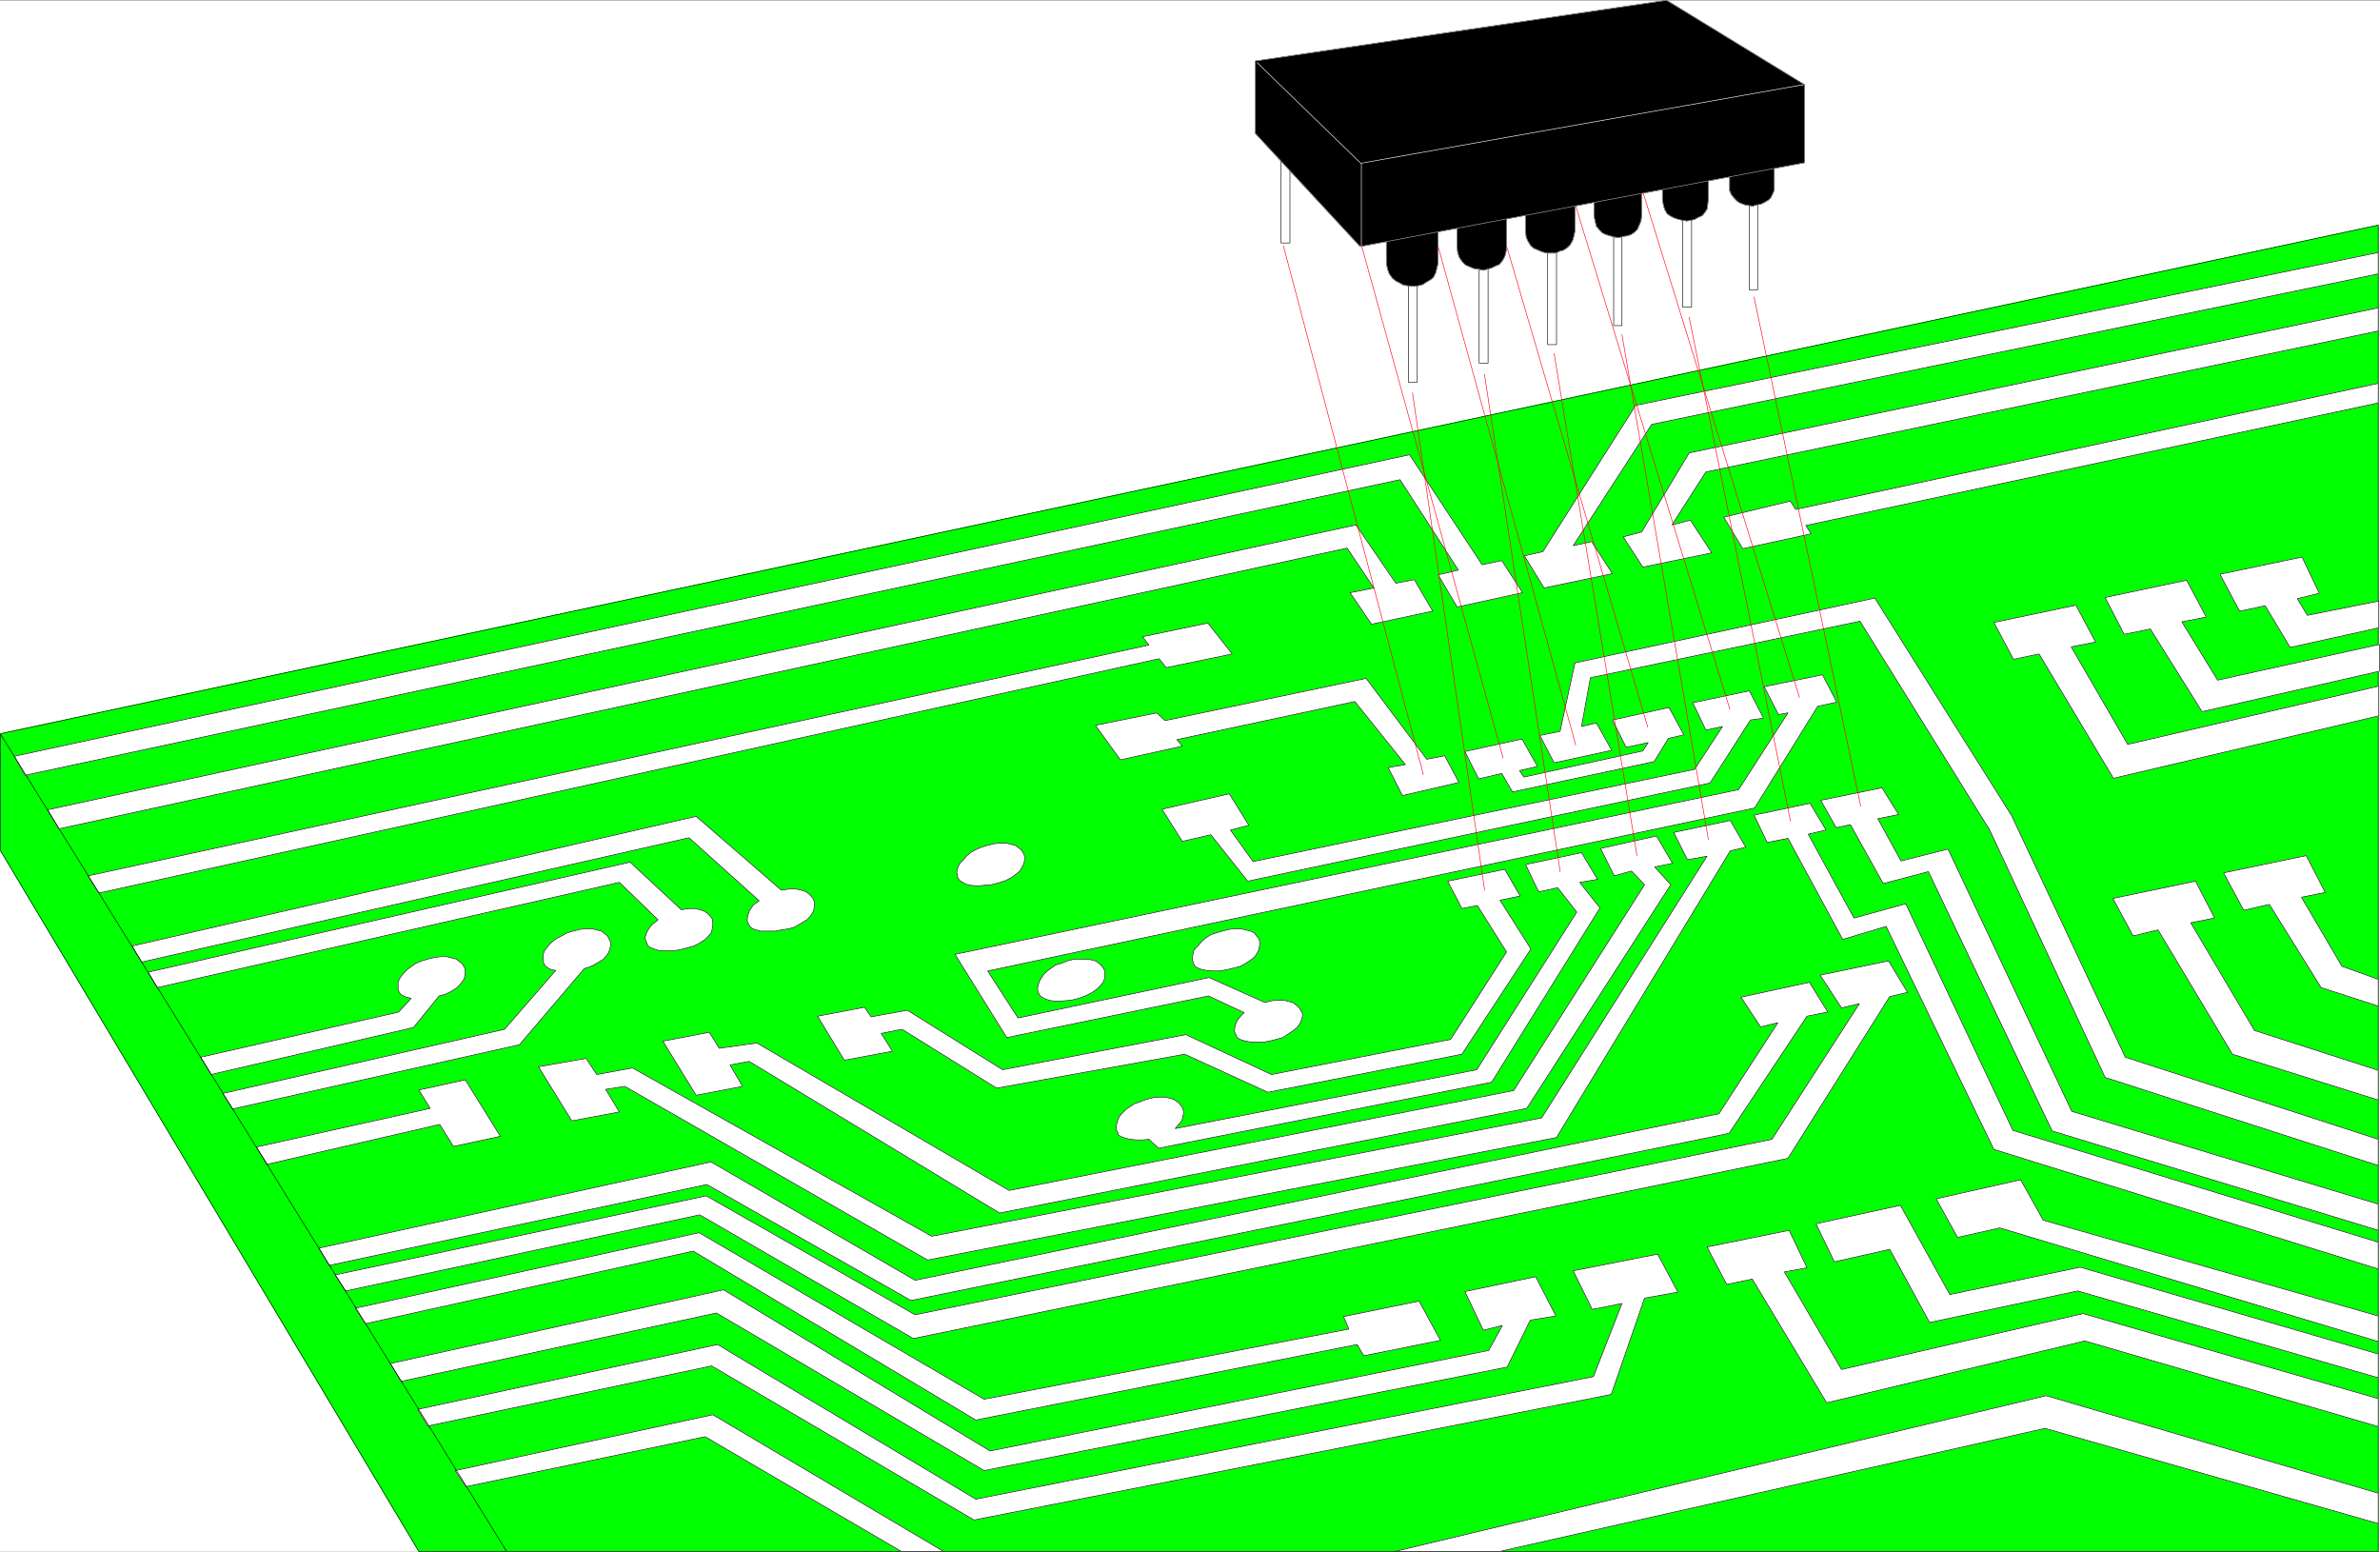 <svg width="3996.021" height="2605.048" viewBox="0 0 2997.016 1953.786" xmlns="http://www.w3.org/2000/svg"><rect x="0" y="0" width="2997.016" height="1953.786" fill="#333333" stroke="none"/><defs><clipPath id="a"><path d="M0 0h2997v1951.176H0Zm0 0"/></clipPath><clipPath id="b"><path d="M0 281h2995v1670.176H0Zm0 0"/></clipPath><clipPath id="c"><path d="M0 280h2996v1671.176H0Zm0 0"/></clipPath></defs><path style="fill:#fff;fill-opacity:1;fill-rule:nonzero;stroke:none" d="M0 1951.176h2997.016V-1.871H0Zm0 0" transform="translate(0 2.239)"/><g clip-path="url(#a)" transform="translate(0 2.239)"><path style="fill:#fff;fill-opacity:1;fill-rule:evenodd;stroke:#fff;stroke-width:.19;stroke-linecap:square;stroke-linejoin:bevel;stroke-miterlimit:10;stroke-opacity:1" d="M.19.5h766.12V500H.19Zm0 0" transform="matrix(3.91 0 0 -3.91 0 1953.13)"/></g><g clip-path="url(#b)" transform="translate(0 2.239)"><path style="fill:#0f0;fill-opacity:1;fill-rule:evenodd;stroke:none" d="M.742 921.477V1069l526.719 882.176h2467.324V281.215Zm0 0"/></g><g clip-path="url(#c)" transform="translate(0 2.239)"><path style="fill:none;stroke:#0f0;stroke-width:.19;stroke-linecap:square;stroke-linejoin:bevel;stroke-miterlimit:10;stroke-opacity:1" d="M.19 263.85v-37.73L134.9.5h631.03v427.1zm0 0" transform="matrix(3.91 0 0 -3.91 0 1953.13)"/></g><path style="fill:none;stroke:#000;stroke-width:.19;stroke-linecap:square;stroke-linejoin:bevel;stroke-miterlimit:10;stroke-opacity:1" d="M.19 263.85v-37.73L134.9.5h631.03v427.1zm0 0" transform="matrix(3.91 0 0 -3.91 0 1955.369)"/><path style="fill:#fff;fill-opacity:1;fill-rule:evenodd;stroke:#fff;stroke-width:.19;stroke-linecap:square;stroke-linejoin:bevel;stroke-miterlimit:10;stroke-opacity:1" d="m8.05 250.44 442.84 95.19 18.78-29.11-6.51-1.53 6.13-10.35 21.08 4.6-6.71 10.34-6.32-1.34-23.38 35.43L4.6 256.57Zm0 0" transform="matrix(3.91 0 0 -3.91 0 1955.369)"/><path style="fill:none;stroke:#000;stroke-width:.19;stroke-linecap:square;stroke-linejoin:bevel;stroke-miterlimit:10;stroke-opacity:1" d="m8.05 250.44 442.84 95.19 18.78-29.11-6.51-1.53 6.13-10.35 21.08 4.6-6.71 10.34-6.32-1.34-23.38 35.43L4.6 256.57Zm0 0" transform="matrix(3.91 0 0 -3.91 0 1955.369)"/><path style="fill:#fff;fill-opacity:1;fill-rule:evenodd;stroke:#fff;stroke-width:.19;stroke-linecap:square;stroke-linejoin:bevel;stroke-miterlimit:10;stroke-opacity:1" d="m18.97 233.2 414.87 90.4 8.62-12.83-7.66-1.53 6.9-10.15 19.73 4.21-5.94 10.15-5.94-1.15-12.84 18.77-421.38-91.74zm0 0" transform="matrix(3.91 0 0 -3.91 0 1955.369)"/><path style="fill:none;stroke:#000;stroke-width:.19;stroke-linecap:square;stroke-linejoin:bevel;stroke-miterlimit:10;stroke-opacity:1" d="m18.97 233.2 414.87 90.4 8.62-12.83-7.66-1.53 6.9-10.15 19.73 4.21-5.94 10.15-5.94-1.15-12.84 18.77-421.38-91.74zm0 0" transform="matrix(3.91 0 0 -3.91 0 1955.369)"/><path style="fill:#fff;fill-opacity:1;fill-rule:evenodd;stroke:#fff;stroke-width:.19;stroke-linecap:square;stroke-linejoin:bevel;stroke-miterlimit:10;stroke-opacity:1" d="m367.92 295.07 2.11-2.68-341.67-74.32 3.45-5.55 341.48 75.46 2.29-2.87 21.28 4.4-7.86 9.96zm0 0" transform="matrix(3.91 0 0 -3.91 0 1955.369)"/><path style="fill:none;stroke:#000;stroke-width:.19;stroke-linecap:square;stroke-linejoin:bevel;stroke-miterlimit:10;stroke-opacity:1" d="m367.92 295.07 2.11-2.68-341.67-74.32 3.45-5.55 341.48 75.46 2.29-2.87 21.28 4.4-7.86 9.96zm0 0" transform="matrix(3.91 0 0 -3.91 0 1955.369)"/><path style="fill:#fff;fill-opacity:1;fill-rule:evenodd;stroke:#fff;stroke-width:.19;stroke-linecap:square;stroke-linejoin:bevel;stroke-miterlimit:10;stroke-opacity:1" d="m765.93 418.79-239.15-49.22-29.9-47.11-5.94-1.35 6.33-10.34 22.03 4.6-6.7 10.34-5.94-1.34 25.29 39.07 233.98 48.46zm0 0" transform="matrix(3.91 0 0 -3.91 0 1955.369)"/><path style="fill:none;stroke:#000;stroke-width:.19;stroke-linecap:square;stroke-linejoin:bevel;stroke-miterlimit:10;stroke-opacity:1" d="m765.93 418.79-239.15-49.22-29.9-47.11-5.94-1.35 6.33-10.34 22.03 4.6-6.7 10.34-5.94-1.34 25.29 39.07 233.98 48.46zm0 0" transform="matrix(3.91 0 0 -3.91 0 1955.369)"/><path style="fill:#fff;fill-opacity:1;fill-rule:evenodd;stroke:#fff;stroke-width:.19;stroke-linecap:square;stroke-linejoin:bevel;stroke-miterlimit:10;stroke-opacity:1" d="m765.93 400.98-221.91-46.73-15.33-25.47-5.94-1.54 6.33-9.76 22.23 4.59-6.9 10.54-5.94-1.54 10.92 17.05 216.54 45.39zm0 0" transform="matrix(3.91 0 0 -3.91 0 1955.369)"/><path style="fill:none;stroke:#000;stroke-width:.19;stroke-linecap:square;stroke-linejoin:bevel;stroke-miterlimit:10;stroke-opacity:1" d="m765.93 400.98-221.91-46.73-15.33-25.47-5.94-1.54 6.33-9.76 22.23 4.59-6.9 10.54-5.94-1.54 10.92 17.05 216.54 45.39zm0 0" transform="matrix(3.91 0 0 -3.91 0 1955.369)"/><path style="fill:#fff;fill-opacity:1;fill-rule:evenodd;stroke:#fff;stroke-width:.19;stroke-linecap:square;stroke-linejoin:bevel;stroke-miterlimit:10;stroke-opacity:1" d="m555.14 333.56 6.13-10.15 22.04 4.79-1.73 2.68 184.35 39.46v6.32l-187.61-40.61-1.72 2.69zm0 0" transform="matrix(3.91 0 0 -3.91 0 1955.369)"/><path style="fill:none;stroke:#000;stroke-width:.19;stroke-linecap:square;stroke-linejoin:bevel;stroke-miterlimit:10;stroke-opacity:1" d="m555.14 333.56 6.13-10.15 22.04 4.79-1.73 2.68 184.35 39.46v6.32l-187.61-40.61-1.72 2.69zm0 0" transform="matrix(3.91 0 0 -3.91 0 1955.369)"/><path style="fill:#fff;fill-opacity:1;fill-rule:evenodd;stroke:#fff;stroke-width:.19;stroke-linecap:square;stroke-linejoin:bevel;stroke-miterlimit:10;stroke-opacity:1" d="m648.46 287.79 8.24 1.72 23.95-40.03 85.47 20.11v9.58l-80.87-18.77-18.2 31.41 7.85 1.53-6.32 11.88-26.44-5.56zm0 0" transform="matrix(3.91 0 0 -3.91 0 1955.369)"/><path style="fill:none;stroke:#000;stroke-width:.19;stroke-linecap:square;stroke-linejoin:bevel;stroke-miterlimit:10;stroke-opacity:1" d="m648.46 287.79 8.24 1.72 23.95-40.03 85.47 20.11v9.58l-80.87-18.77-18.2 31.41 7.85 1.53-6.32 11.88-26.44-5.56zm0 0" transform="matrix(3.91 0 0 -3.91 0 1955.369)"/><path style="fill:#fff;fill-opacity:1;fill-rule:evenodd;stroke:#fff;stroke-width:.19;stroke-linecap:square;stroke-linejoin:bevel;stroke-miterlimit:10;stroke-opacity:1" d="m684.1 295.83 8.43 1.73 16.67-26.63 57.11 13.03v8.62l-52.12-11.49-11.5 18.77 7.86 1.53-6.33 11.87-26.25-5.55zm0 0" transform="matrix(3.91 0 0 -3.91 0 1955.369)"/><path style="fill:none;stroke:#000;stroke-width:.19;stroke-linecap:square;stroke-linejoin:bevel;stroke-miterlimit:10;stroke-opacity:1" d="m684.1 295.83 8.43 1.73 16.67-26.63 57.11 13.03v8.62l-52.12-11.49-11.5 18.77 7.86 1.53-6.33 11.87-26.25-5.55zm0 0" transform="matrix(3.91 0 0 -3.91 0 1955.369)"/><path style="fill:#fff;fill-opacity:1;fill-rule:evenodd;stroke:#fff;stroke-width:.19;stroke-linecap:square;stroke-linejoin:bevel;stroke-miterlimit:10;stroke-opacity:1" d="m721.28 303.3 8.24 1.73 8.04-13.41 28.56 6.32v8.62l-23-4.6-3.26 5.36 7.09 1.73-5.55 11.68-26.45-5.55zm0 0" transform="matrix(3.91 0 0 -3.91 0 1955.369)"/><path style="fill:none;stroke:#000;stroke-width:.19;stroke-linecap:square;stroke-linejoin:bevel;stroke-miterlimit:10;stroke-opacity:1" d="m721.28 303.3 8.24 1.73 8.04-13.41 28.56 6.32v8.62l-23-4.6-3.26 5.36 7.09 1.73-5.55 11.68-26.45-5.55zm0 0" transform="matrix(3.91 0 0 -3.91 0 1955.369)"/><path style="fill:#fff;fill-opacity:1;fill-rule:evenodd;stroke:#fff;stroke-width:.19;stroke-linecap:square;stroke-linejoin:bevel;stroke-miterlimit:10;stroke-opacity:1" d="m360.83 255.42 19.93 4.41-1.73 2.1 57.3 12.26 16.29-20.3-5.56-.96 4.6-9 18.2 4.21-4.59 8.62-5.75-1.15-19.55 26.05-64.77-13.6-2.68 2.49-19.74-4.02zm0 0" transform="matrix(3.91 0 0 -3.91 0 1955.369)"/><path style="fill:none;stroke:#000;stroke-width:.19;stroke-linecap:square;stroke-linejoin:bevel;stroke-miterlimit:10;stroke-opacity:1" d="m360.83 255.42 19.93 4.41-1.73 2.1 57.3 12.26 16.29-20.3-5.56-.96 4.6-9 18.2 4.21-4.59 8.62-5.75-1.15-19.55 26.05-64.77-13.6-2.68 2.49-19.74-4.02zm0 0" transform="matrix(3.91 0 0 -3.91 0 1955.369)"/><path style="fill:#fff;fill-opacity:1;fill-rule:evenodd;stroke:#fff;stroke-width:.19;stroke-linecap:square;stroke-linejoin:bevel;stroke-miterlimit:10;stroke-opacity:1" d="m483.66 251.02 3.45-5.94 45.61 9.77 4.6 7.47 4.98 1.15-4.79 8.81-18.21-4.03 4.41-8.81 7.09 1.54-1.72-2.69-38.33-8.42-1.34 2.1 5.75 1.34-4.98 8.81-18.4-4.02 4.41-8.81zm0 0" transform="matrix(3.91 0 0 -3.91 0 1955.369)"/><path style="fill:none;stroke:#000;stroke-width:.19;stroke-linecap:square;stroke-linejoin:bevel;stroke-miterlimit:10;stroke-opacity:1" d="m483.66 251.02 3.45-5.94 45.61 9.77 4.6 7.47 4.98 1.15-4.79 8.81-18.21-4.03 4.41-8.81 7.09 1.54-1.72-2.69-38.33-8.42-1.34 2.1 5.75 1.34-4.98 8.81-18.4-4.02 4.41-8.81zm0 0" transform="matrix(3.91 0 0 -3.91 0 1955.369)"/><path style="fill:#fff;fill-opacity:1;fill-rule:evenodd;stroke:#fff;stroke-width:.19;stroke-linecap:square;stroke-linejoin:bevel;stroke-miterlimit:10;stroke-opacity:1" d="m519.11 258.49-4.98 8.81-4.79-1.15 2.87 15.7 86.81 18.2 41.77-67.23 37.18-79.67 87.96-28.35v8.43l-81.45 26.43-36.6 77.76-44.07 70.1-96.58-20.88-4.79-22.03-6.51-1.34 4.59-8.81zm0 0" transform="matrix(3.91 0 0 -3.91 0 1955.369)"/><path style="fill:none;stroke:#000;stroke-width:.19;stroke-linecap:square;stroke-linejoin:bevel;stroke-miterlimit:10;stroke-opacity:1" d="m519.11 258.49-4.98 8.81-4.79-1.15 2.87 15.7 86.81 18.2 41.77-67.23 37.18-79.67 87.96-28.35v8.43l-81.45 26.43-36.6 77.76-44.07 70.1-96.58-20.88-4.79-22.03-6.51-1.34 4.59-8.81zm0 0" transform="matrix(3.91 0 0 -3.91 0 1955.369)"/><path style="fill:#fff;fill-opacity:1;fill-rule:evenodd;stroke:#fff;stroke-width:.19;stroke-linecap:square;stroke-linejoin:bevel;stroke-miterlimit:10;stroke-opacity:1" d="m389.96 231.29-9.2-2.11-6.52 10.34 21.66 4.98 6.32-10.15-5.94-1.53 7.28-10.15 142.19 29.69 9 13.79-5.36-1.15-4.22 8.81 18.21 3.83 4.6-8.81-4.22-.58-13.03-20.3-148.89-31.6zm0 0" transform="matrix(3.91 0 0 -3.91 0 1955.369)"/><path style="fill:none;stroke:#000;stroke-width:.19;stroke-linecap:square;stroke-linejoin:bevel;stroke-miterlimit:10;stroke-opacity:1" d="m389.96 231.29-9.2-2.11-6.52 10.34 21.66 4.98 6.32-10.15-5.94-1.53 7.28-10.15 142.19 29.69 9 13.79-5.36-1.15-4.22 8.81 18.21 3.83 4.6-8.81-4.22-.58-13.03-20.3-148.89-31.6zm0 0" transform="matrix(3.91 0 0 -3.91 0 1955.369)"/><path style="fill:#fff;fill-opacity:1;fill-rule:evenodd;stroke:#fff;stroke-width:.19;stroke-linecap:square;stroke-linejoin:bevel;stroke-miterlimit:10;stroke-opacity:1" d="m321.55 215.78 2.3.76 1.91.96 1.54 1.15 1.15.96.76 1.34.58 1.15.19 1.14v1.15l-.39.96-.57.96-.96.77-.96.76-1.53.38-1.53.39h-1.73l-2.1-.19-2.3-.58-1.92-.57-1.73-.77-1.72-.96-1.34-1.15-.96-1.15-.96-.95-.57-.96-.39-1.15-.19-.96.19-.95.2-.96.57-.77.96-.57.96-.58 1.53-.38 2.3-.19 2.11.19 2.3.19zm0 0" transform="matrix(3.91 0 0 -3.91 0 1955.369)"/><path style="fill:none;stroke:#000;stroke-width:.19;stroke-linecap:square;stroke-linejoin:bevel;stroke-miterlimit:10;stroke-opacity:1" d="m321.55 215.78 2.3.76 1.91.96 1.54 1.15 1.15.96.76 1.34.58 1.15.19 1.14v1.15l-.39.96-.57.96-.96.77-.96.76-1.53.38-1.53.39h-1.73l-2.1-.19-2.3-.58-1.92-.57-1.73-.77-1.72-.96-1.34-1.15-.96-1.15-.96-.95-.57-.96-.39-1.15-.19-.96.19-.95.2-.96.57-.77.96-.57.96-.58 1.53-.38 2.3-.19 2.11.19 2.3.19zm0 0" transform="matrix(3.91 0 0 -3.91 0 1955.369)"/><path style="fill:#fff;fill-opacity:1;fill-rule:evenodd;stroke:#fff;stroke-width:.19;stroke-linecap:square;stroke-linejoin:bevel;stroke-miterlimit:10;stroke-opacity:1" d="m251.6 213.48-27.4 23.75-181.66-41.76 3.07-5.17 176.29 40.03 22.61-20.3-1.91-1.34-.77-1.15-.57-.96-.39-1.15-.19-.95v-1.15l.38-.77.58-.96.77-.57 1.15-.39 1.53-.38h4.41l2.1.38 2.49.39 1.92.57 1.92 1.15 1.91 1.15.96.96.96 1.34.38 1.15.19.96v1.34l-.38.95-.57.77-.96.96-1.15.76-1.34.39-1.73.38h-1.72zm0 0" transform="matrix(3.91 0 0 -3.91 0 1955.369)"/><path style="fill:none;stroke:#000;stroke-width:.19;stroke-linecap:square;stroke-linejoin:bevel;stroke-miterlimit:10;stroke-opacity:1" d="m251.6 213.48-27.4 23.75-181.66-41.76 3.07-5.17 176.29 40.03 22.61-20.3-1.91-1.34-.77-1.15-.57-.96-.39-1.15-.19-.95v-1.15l.38-.77.58-.96.77-.57 1.15-.39 1.53-.38h4.41l2.1.38 2.49.39 1.92.57 1.92 1.15 1.91 1.15.96.96.96 1.34.38 1.15.19.96v1.34l-.38.95-.57.77-.96.96-1.15.76-1.34.39-1.73.38h-1.72zm0 0" transform="matrix(3.91 0 0 -3.91 0 1955.369)"/><path style="fill:#fff;fill-opacity:1;fill-rule:evenodd;stroke:#fff;stroke-width:.19;stroke-linecap:square;stroke-linejoin:bevel;stroke-miterlimit:10;stroke-opacity:1" d="m211.94 203.9-1.92-1.53-.96-1.15-.57-.96-.39-.96-.38-1.15.19-.76.39-.96.38-.96.96-.57.96-.38 1.91-.58h4.41l2.3.38 2.11.58 2.1.57 1.92.96 1.73 1.15 1.15 1.15.95 1.15.2 1.15.19 1.15v1.15l-.19.95-.77.96-.77.77-1.15.76-1.34.39-1.53.38h-1.92l-2.49-.38-16.48 15.32-155.22-35.43 2.88-4.98 148.89 33.9zm0 0" transform="matrix(3.91 0 0 -3.91 0 1955.369)"/><path style="fill:none;stroke:#000;stroke-width:.19;stroke-linecap:square;stroke-linejoin:bevel;stroke-miterlimit:10;stroke-opacity:1" d="m211.94 203.9-1.92-1.53-.96-1.15-.57-.96-.39-.96-.38-1.15.19-.76.39-.96.38-.96.96-.57.96-.38 1.91-.58h4.41l2.3.38 2.11.58 2.1.57 1.92.96 1.73 1.15 1.15 1.15.95 1.15.2 1.15.19 1.15v1.15l-.19.95-.77.96-.77.77-1.15.76-1.34.39-1.53.38h-1.92l-2.49-.38-16.48 15.32-155.22-35.43 2.88-4.98 148.89 33.9zm0 0" transform="matrix(3.91 0 0 -3.91 0 1955.369)"/><path style="fill:#fff;fill-opacity:1;fill-rule:evenodd;stroke:#fff;stroke-width:.19;stroke-linecap:square;stroke-linejoin:bevel;stroke-miterlimit:10;stroke-opacity:1" d="m347.42 178.62 2.1.77 1.92.95 1.72 1.15 1.15 1.15.96 1.15.39.96.19 1.34v1.15l-.39.96-.76.95-.77.77-1.15.77-1.53.38-1.34.19h-3.84l-2.29-.57-1.92-.77-1.92-.58-1.34-.95-1.34-.96-1.15-1.15-.77-1.15-.57-.96-.38-1.15-.2-.95v-.96l.39-.96.38-.76.96-.58 1.15-.57 1.53-.39 2.11-.19 2.3.19 2.11.19zm0 0" transform="matrix(3.91 0 0 -3.91 0 1955.369)"/><path style="fill:none;stroke:#000;stroke-width:.19;stroke-linecap:square;stroke-linejoin:bevel;stroke-miterlimit:10;stroke-opacity:1" d="m347.42 178.62 2.1.77 1.92.95 1.72 1.15 1.15 1.15.96 1.15.39.96.19 1.34v1.15l-.39.96-.76.95-.77.77-1.15.77-1.53.38-1.34.19h-3.84l-2.29-.57-1.92-.77-1.92-.58-1.34-.95-1.34-.96-1.15-1.15-.77-1.15-.57-.96-.38-1.15-.2-.95v-.96l.39-.96.38-.76.96-.58 1.15-.57 1.53-.39 2.11-.19 2.3.19 2.11.19zm0 0" transform="matrix(3.91 0 0 -3.91 0 1955.369)"/><path style="fill:#fff;fill-opacity:1;fill-rule:evenodd;stroke:#fff;stroke-width:.19;stroke-linecap:square;stroke-linejoin:bevel;stroke-miterlimit:10;stroke-opacity:1" d="m68.03 154.1 65.15 15.13 8.24 10.16 2.11.57 1.91.96 1.73 1.15 1.15 1.15.96 1.34.38.95.19 1.15V188l-.38.77-.58.96-.96.76-.95.77-1.54.38-1.53.39h-1.92l-1.91-.2-2.3-.57-1.92-.57-1.91-.77-1.35-.96-1.34-.96-1.15-1.15-.95-1.14-.58-.96-.38-.96v-2.11l.19-.76.57-.96.96-.57.96-.39 1.53-.38-4.02-4.41-63.81-14.55zm0 0" transform="matrix(3.91 0 0 -3.91 0 1955.369)"/><path style="fill:none;stroke:#000;stroke-width:.19;stroke-linecap:square;stroke-linejoin:bevel;stroke-miterlimit:10;stroke-opacity:1" d="m68.03 154.1 65.15 15.13 8.24 10.16 2.11.57 1.91.96 1.73 1.15 1.15 1.15.96 1.34.38.95.19 1.15V188l-.38.77-.58.96-.96.76-.95.77-1.54.38-1.53.39h-1.92l-1.91-.2-2.3-.57-1.92-.57-1.91-.77-1.35-.96-1.34-.96-1.15-1.15-.95-1.14-.58-.96-.38-.96v-2.11l.19-.76.57-.96.96-.57.96-.39 1.53-.38-4.02-4.41-63.81-14.55zm0 0" transform="matrix(3.91 0 0 -3.91 0 1955.369)"/><path style="fill:#fff;fill-opacity:1;fill-rule:evenodd;stroke:#fff;stroke-width:.19;stroke-linecap:square;stroke-linejoin:bevel;stroke-miterlimit:10;stroke-opacity:1" d="m74.93 143 92.36 20.68 20.89 24.52 2.3.76 1.72.96 1.92 1.15.95.96.96 1.34.39 1.15.19.95v1.34l-.39.77-.57 1.15-.96.77-.96.76-1.53.38-1.53.39h-1.92l-1.92-.19-2.3-.58-1.91-.57-1.73-.96-1.53-.77-1.34-.95-1.15-1.15-.96-1.15-.57-.77-.39-1.15v-2.1l.2-.96.57-.77.77-.57 1.15-.58 1.34-.19-16.48-18.96-90.83-20.68Zm0 0" transform="matrix(3.91 0 0 -3.91 0 1955.369)"/><path style="fill:none;stroke:#000;stroke-width:.19;stroke-linecap:square;stroke-linejoin:bevel;stroke-miterlimit:10;stroke-opacity:1" d="m74.93 143 92.36 20.68 20.89 24.52 2.3.76 1.72.96 1.92 1.15.95.96.96 1.34.39 1.15.19.95v1.34l-.39.77-.57 1.15-.96.77-.96.76-1.53.38-1.53.39h-1.92l-1.92-.19-2.3-.58-1.91-.57-1.73-.96-1.53-.77-1.34-.95-1.15-1.15-.96-1.15-.57-.77-.39-1.15v-2.1l.2-.96.57-.77.77-.57 1.15-.58 1.34-.19-16.48-18.96-90.83-20.68Zm0 0" transform="matrix(3.91 0 0 -3.91 0 1955.369)"/><path style="fill:#fff;fill-opacity:1;fill-rule:evenodd;stroke:#fff;stroke-width:.19;stroke-linecap:square;stroke-linejoin:bevel;stroke-miterlimit:10;stroke-opacity:1" d="m86.04 125.18 55.57 12.84 4.41-7.09 15.14 3.26-11.31 18.19-14.95-3.26 3.64-5.93-55.95-12.45zm0 0" transform="matrix(3.91 0 0 -3.91 0 1955.369)"/><path style="fill:none;stroke:#000;stroke-width:.19;stroke-linecap:square;stroke-linejoin:bevel;stroke-miterlimit:10;stroke-opacity:1" d="m86.04 125.18 55.57 12.84 4.41-7.09 15.14 3.26-11.31 18.19-14.95-3.26 3.64-5.93-55.95-12.45zm0 0" transform="matrix(3.91 0 0 -3.91 0 1955.369)"/><path style="fill:#fff;fill-opacity:1;fill-rule:evenodd;stroke:#fff;stroke-width:.19;stroke-linecap:square;stroke-linejoin:bevel;stroke-miterlimit:10;stroke-opacity:1" d="m407.39 177.28 2.11.57 2.11.19h1.73l1.53-.38 1.53-.38.96-.77.96-.76.57-.96.58-.96v-.96l-.39-1.34-.38-.95-.96-1.35-1.15-.95-1.72-1.15-1.73-1.15-2.1-.58-2.3-.57-2.3-.38h-2.11l-2.11.19-1.72.38-1.15.38-.96.58-.38.96-.39.76v1.15l.19.96.39 1.15.57.96.96 1.15.96.95-11.5 5.37-64.96-13.41-16.67 26.81 252.37 53.05 15.9 24.71-3.06-.57-4.6 9 18.78 3.83 4.6-8.81-6.14-1.34-20.31-32.75-247-52.48 9.77-15.13 61.51 13.02zm0 0" transform="matrix(3.91 0 0 -3.91 0 1955.369)"/><path style="fill:none;stroke:#000;stroke-width:.19;stroke-linecap:square;stroke-linejoin:bevel;stroke-miterlimit:10;stroke-opacity:1" d="m407.39 177.28 2.11.57 2.11.19h1.73l1.53-.38 1.53-.38.96-.77.96-.76.57-.96.58-.96v-.96l-.39-1.34-.38-.95-.96-1.35-1.15-.95-1.72-1.15-1.73-1.15-2.1-.58-2.3-.57-2.3-.38h-2.11l-2.11.19-1.72.38-1.15.38-.96.58-.38.96-.39.76v1.15l.19.96.39 1.15.57.96.96 1.15.96.95-11.5 5.37-64.96-13.41-16.67 26.81 252.37 53.05 15.9 24.71-3.06-.57-4.6 9 18.78 3.83 4.6-8.81-6.14-1.34-20.31-32.75-247-52.48 9.77-15.13 61.51 13.02zm0 0" transform="matrix(3.91 0 0 -3.91 0 1955.369)"/><path style="fill:#fff;fill-opacity:1;fill-rule:evenodd;stroke:#fff;stroke-width:.19;stroke-linecap:square;stroke-linejoin:bevel;stroke-miterlimit:10;stroke-opacity:1" d="m397.43 188.39 2.11.57 1.72.96 1.73 1.15 1.15.96.96 1.53.38.96.19 1.15v1.34l-.19.76-.77.96-.76.96-1.15.57-1.54.38-1.53.39h-1.92l-1.91-.19-2.3-.58-1.92-.57-1.72-.58-1.54-.96-1.34-1.14-.96-1.15-.95-.96-.77-.96-.38-2.3v-.76l.76-1.92.96-.57.96-.39 1.72-.38 2.11-.19h2.11l2.3.38zm0 0" transform="matrix(3.91 0 0 -3.91 0 1955.369)"/><path style="fill:none;stroke:#000;stroke-width:.19;stroke-linecap:square;stroke-linejoin:bevel;stroke-miterlimit:10;stroke-opacity:1" d="m397.43 188.39 2.11.57 1.72.96 1.73 1.15 1.15.96.96 1.53.38.96.19 1.15v1.34l-.19.76-.77.96-.76.96-1.15.57-1.54.38-1.53.39h-1.92l-1.91-.19-2.3-.58-1.92-.57-1.72-.58-1.54-.96-1.34-1.14-.96-1.15-.95-.96-.77-.96-.38-2.3v-.76l.76-1.92.96-.57.96-.39 1.72-.38 2.11-.19h2.11l2.3.38zm0 0" transform="matrix(3.91 0 0 -3.91 0 1955.369)"/><path style="fill:#fff;fill-opacity:1;fill-rule:evenodd;stroke:#fff;stroke-width:.19;stroke-linecap:square;stroke-linejoin:bevel;stroke-miterlimit:10;stroke-opacity:1" d="m290.5 168.66 30.47-18.96 60.56 10.92 26.82-12.26 62.47 12.26 22.23 33.9-9.96 15.7 6.51 1.34-4.98 8.62-18.4-3.83 4.6-8.81 4.98.96 9.39-14.94-18.01-28.16-57.68-11.3-27.59 12.84-59.02-11.3-30.66 19.15-11.69-2.11-2.11 3.07-15.14-2.88 8.63-14.17 15.52 2.87-3.64 5.75zm0 0" transform="matrix(3.91 0 0 -3.91 0 1955.369)"/><path style="fill:none;stroke:#000;stroke-width:.19;stroke-linecap:square;stroke-linejoin:bevel;stroke-miterlimit:10;stroke-opacity:1" d="m290.5 168.66 30.47-18.96 60.56 10.92 26.82-12.26 62.47 12.26 22.23 33.9-9.96 15.7 6.51 1.34-4.98 8.62-18.4-3.83 4.6-8.81 4.98.96 9.39-14.94-18.01-28.16-57.68-11.3-27.59 12.84-59.02-11.3-30.66 19.15-11.69-2.11-2.11 3.07-15.14-2.88 8.63-14.17 15.52 2.87-3.64 5.75zm0 0" transform="matrix(3.91 0 0 -3.91 0 1955.369)"/><path style="fill:#fff;fill-opacity:1;fill-rule:evenodd;stroke:#fff;stroke-width:.19;stroke-linecap:square;stroke-linejoin:bevel;stroke-miterlimit:10;stroke-opacity:1" d="m378.46 136.68 1.15 1.34.96 1.14.38 1.15.19 1.15v.96l-.38 1.15-.77.96-.57.57-1.34.96-1.35.38-1.53.39h-1.91l-1.92-.2-2.3-.57-1.92-.77-1.72-.57-1.53-.96-1.35-.96-1.15-1.15-.95-1.14-.39-.96-.38-1.15-.19-1.15v-.96l.38-.57.38-1.15.96-.58 1.15-.38 1.54-.38 2.1-.19h2.3l1.73.19 3.06-2.88 107.31 21.26 34.88 56.12-6.52 8.24 5.75.95-5.17 8.62-18.01-3.83 4.21-8.81 6.13 1.34 6.14-7.85-32.2-50.75zm0 0" transform="matrix(3.91 0 0 -3.91 0 1955.369)"/><path style="fill:none;stroke:#000;stroke-width:.19;stroke-linecap:square;stroke-linejoin:bevel;stroke-miterlimit:10;stroke-opacity:1" d="m378.46 136.68 1.15 1.34.96 1.14.38 1.15.19 1.15v.96l-.38 1.15-.77.96-.57.57-1.34.96-1.35.38-1.53.39h-1.91l-1.92-.2-2.3-.57-1.92-.77-1.72-.57-1.53-.96-1.35-.96-1.15-1.15-.95-1.14-.39-.96-.38-1.15-.19-1.15v-.96l.38-.57.38-1.15.96-.58 1.15-.38 1.54-.38 2.1-.19h2.3l1.73.19 3.06-2.88 107.31 21.26 34.88 56.12-6.52 8.24 5.75.95-5.17 8.62-18.01-3.83 4.21-8.81 6.13 1.34 6.14-7.85-32.2-50.75zm0 0" transform="matrix(3.91 0 0 -3.91 0 1955.369)"/><path style="fill:#fff;fill-opacity:1;fill-rule:evenodd;stroke:#fff;stroke-width:.19;stroke-linecap:square;stroke-linejoin:bevel;stroke-miterlimit:10;stroke-opacity:1" d="m241.26 158.32 80.67-48.84 169.78 33.71 46.37 72.01-5.17 5.75 5.75 1.15-5.18 8.81-18.01-4.03 4.41-8.81 5.56 1.54 4.21-4.41-42.16-66.27L325 116.76l-81.25 47.49-12.08-1.72-3.25 5.17-14.95-2.87 10.73-17.43 14.95 2.87-4.03 6.9zm0 0" transform="matrix(3.91 0 0 -3.91 0 1955.369)"/><path style="fill:none;stroke:#000;stroke-width:.19;stroke-linecap:square;stroke-linejoin:bevel;stroke-miterlimit:10;stroke-opacity:1" d="m241.26 158.32 80.67-48.84 169.78 33.71 46.37 72.01-5.17 5.75 5.75 1.15-5.18 8.81-18.01-4.03 4.41-8.81 5.56 1.54 4.21-4.41-42.16-66.27L325 116.76l-81.25 47.49-12.08-1.72-3.25 5.17-14.95-2.87 10.73-17.43 14.95 2.87-4.03 6.9zm0 0" transform="matrix(3.91 0 0 -3.91 0 1955.369)"/><path style="fill:#fff;fill-opacity:1;fill-rule:evenodd;stroke:#fff;stroke-width:.19;stroke-linecap:square;stroke-linejoin:bevel;stroke-miterlimit:10;stroke-opacity:1" d="m201.21 150.27 97.53-55.92 202.55 39.45 55.96 92.32 4.98 1.15-4.98 8.62-18.21-3.83 4.41-8.82 6.32 1.15-53.27-84.27-196.42-38.11-96.38 54.2-11.5-2.11-3.45 5.18-15.33-2.69 10.73-17.43 15.33 2.88-4.41 7.28zm0 0" transform="matrix(3.91 0 0 -3.91 0 1955.369)"/><path style="fill:none;stroke:#000;stroke-width:.19;stroke-linecap:square;stroke-linejoin:bevel;stroke-miterlimit:10;stroke-opacity:1" d="m201.21 150.27 97.53-55.92 202.55 39.45 55.96 92.32 4.98 1.15-4.98 8.62-18.21-3.83 4.41-8.82 6.32 1.15-53.27-84.27-196.42-38.11-96.38 54.2-11.5-2.11-3.45 5.18-15.33-2.69 10.73-17.43 15.33 2.88-4.41 7.28zm0 0" transform="matrix(3.91 0 0 -3.91 0 1955.369)"/><path style="fill:#fff;fill-opacity:1;fill-rule:evenodd;stroke:#fff;stroke-width:.19;stroke-linecap:square;stroke-linejoin:bevel;stroke-miterlimit:10;stroke-opacity:1" d="m569.13 228.8 6.7 1.34 17.63-32.56 13.99 4.21 34.69-71.82 123.79-38.5v8.62L648.27 136.1l-34.5 72.97-16.67-4.59-14.75 27 5.75 1.34-5.18 8.62-18.01-3.83zm0 0" transform="matrix(3.91 0 0 -3.91 0 1955.369)"/><path style="fill:none;stroke:#000;stroke-width:.19;stroke-linecap:square;stroke-linejoin:bevel;stroke-miterlimit:10;stroke-opacity:1" d="m569.13 228.8 6.7 1.34 17.63-32.56 13.99 4.21 34.69-71.82 123.79-38.5v8.62L648.27 136.1l-34.5 72.97-16.67-4.59-14.75 27 5.75 1.34-5.18 8.62-18.01-3.83zm0 0" transform="matrix(3.91 0 0 -3.91 0 1955.369)"/><path style="fill:#fff;fill-opacity:1;fill-rule:evenodd;stroke:#fff;stroke-width:.19;stroke-linecap:square;stroke-linejoin:bevel;stroke-miterlimit:10;stroke-opacity:1" d="m591.35 233.59 4.6.95 10.54-18.96 14.57 3.83 39.85-83.5 105.02-31.99v8.43l-98.69 29.88-39.86 84.46-15.14-3.83-7.47 13.6 6.71 1.34-5.37 8.62-19.74-4.02zm0 0" transform="matrix(3.91 0 0 -3.91 0 1955.369)"/><path style="fill:none;stroke:#000;stroke-width:.19;stroke-linecap:square;stroke-linejoin:bevel;stroke-miterlimit:10;stroke-opacity:1" d="m591.35 233.59 4.6.95 10.54-18.96 14.57 3.83 39.85-83.5 105.02-31.99v8.43l-98.69 29.88-39.86 84.46-15.14-3.83-7.47 13.6 6.71 1.34-5.37 8.62-19.74-4.02zm0 0" transform="matrix(3.91 0 0 -3.91 0 1955.369)"/><path style="fill:#fff;fill-opacity:1;fill-rule:evenodd;stroke:#fff;stroke-width:.19;stroke-linecap:square;stroke-linejoin:bevel;stroke-miterlimit:10;stroke-opacity:1" d="m686.98 198.73 8.04 1.91 23.96-40.02 46.95-14.75v9.57l-39.86 12.84-20.51 34.66 7.67 1.54-6.13 11.87-26.64-5.55zm0 0" transform="matrix(3.91 0 0 -3.91 0 1955.369)"/><path style="fill:none;stroke:#000;stroke-width:.19;stroke-linecap:square;stroke-linejoin:bevel;stroke-miterlimit:10;stroke-opacity:1" d="m686.98 198.73 8.04 1.91 23.96-40.02 46.95-14.75v9.57l-39.86 12.84-20.51 34.66 7.67 1.54-6.13 11.87-26.64-5.55zm0 0" transform="matrix(3.91 0 0 -3.91 0 1955.369)"/><path style="fill:#fff;fill-opacity:1;fill-rule:evenodd;stroke:#fff;stroke-width:.19;stroke-linecap:square;stroke-linejoin:bevel;stroke-miterlimit:10;stroke-opacity:1" d="m722.62 206.97 8.24 1.91 16.67-26.81 18.4-5.94v8.62l-11.69 4.21-13.03 22.22 7.66 1.53-6.13 11.88-26.64-5.56zm0 0" transform="matrix(3.91 0 0 -3.91 0 1955.369)"/><path style="fill:none;stroke:#000;stroke-width:.19;stroke-linecap:square;stroke-linejoin:bevel;stroke-miterlimit:10;stroke-opacity:1" d="m722.62 206.97 8.24 1.91 16.67-26.81 18.4-5.94v8.62l-11.69 4.21-13.03 22.22 7.66 1.53-6.13 11.88-26.64-5.56zm0 0" transform="matrix(3.91 0 0 -3.91 0 1955.369)"/><path style="fill:#fff;fill-opacity:1;fill-rule:evenodd;stroke:#fff;stroke-width:.19;stroke-linecap:square;stroke-linejoin:bevel;stroke-miterlimit:10;stroke-opacity:1" d="m105.97 92.62 121.68 26.05 65.73-37.35 263.48 53.82 25.11 37.73 6.7 1.34-5.94 9.58-22.04-4.79 6.33-9.57 5.56 1.34-18.98-29.31-258.88-53.62-65.73 38.11-126.28-27.77Zm0 0" transform="matrix(3.91 0 0 -3.91 0 1955.369)"/><path style="fill:none;stroke:#000;stroke-width:.19;stroke-linecap:square;stroke-linejoin:bevel;stroke-miterlimit:10;stroke-opacity:1" d="m105.97 92.62 121.68 26.05 65.73-37.35 263.48 53.82 25.11 37.73 6.7 1.34-5.94 9.58-22.04-4.79 6.33-9.57 5.56 1.34-18.98-29.31-258.88-53.62-65.73 38.11-126.28-27.77Zm0 0" transform="matrix(3.91 0 0 -3.91 0 1955.369)"/><path style="fill:#fff;fill-opacity:1;fill-rule:evenodd;stroke:#fff;stroke-width:.19;stroke-linecap:square;stroke-linejoin:bevel;stroke-miterlimit:10;stroke-opacity:1" d="m111.33 84.39 114.02 24.51 68.79-39.83 281.69 58.03 32.77 52.09 5.75 1.34-6.13 10.16-22.04-4.6 6.9-10.54 5.75 1.35-28.17-43.67-275.94-56.5-67.26 38.3-119.58-25.47zm0 0" transform="matrix(3.91 0 0 -3.91 0 1955.369)"/><path style="fill:none;stroke:#000;stroke-width:.19;stroke-linecap:square;stroke-linejoin:bevel;stroke-miterlimit:10;stroke-opacity:1" d="m111.33 84.39 114.02 24.51 68.79-39.83 281.69 58.03 32.77 52.09 5.75 1.34-6.13 10.16-22.04-4.6 6.9-10.54 5.75 1.35-28.17-43.67-275.94-56.5-67.26 38.3-119.58-25.47zm0 0" transform="matrix(3.91 0 0 -3.91 0 1955.369)"/><path style="fill:#fff;fill-opacity:1;fill-rule:evenodd;stroke:#fff;stroke-width:.19;stroke-linecap:square;stroke-linejoin:bevel;stroke-miterlimit:10;stroke-opacity:1" d="m117.66 73.85 105.58 23.37 91.02-54.39L437.1 67.15l2.1-3.64 24.72 4.98-6.89 12.64-24.34-4.98 1.72-4.02-117.46-22.6-91.79 53.63L114.4 78.83Zm0 0" transform="matrix(3.91 0 0 -3.91 0 1955.369)"/><path style="fill:none;stroke:#000;stroke-width:.19;stroke-linecap:square;stroke-linejoin:bevel;stroke-miterlimit:10;stroke-opacity:1" d="m117.66 73.85 105.58 23.37 91.02-54.39L437.1 67.15l2.1-3.64 24.72 4.98-6.89 12.64-24.34-4.98 1.72-4.02-117.46-22.6-91.79 53.63L114.4 78.83Zm0 0" transform="matrix(3.91 0 0 -3.91 0 1955.369)"/><path style="fill:#fff;fill-opacity:1;fill-rule:evenodd;stroke:#fff;stroke-width:.19;stroke-linecap:square;stroke-linejoin:bevel;stroke-miterlimit:10;stroke-opacity:1" d="M129.16 55.28 230.72 77.3l86.23-50.75 168.44 33.32L492.86 75l8.24 1.34-6.52 12.65-22.8-4.79 5.94-12.45 6.13 1.53-4.4-8.04-160.59-32.37-85.84 51.9-107.31-23.75Zm0 0" transform="matrix(3.91 0 0 -3.91 0 1955.369)"/><path style="fill:none;stroke:#000;stroke-width:.19;stroke-linecap:square;stroke-linejoin:bevel;stroke-miterlimit:10;stroke-opacity:1" d="M129.16 55.28 230.72 77.3l86.23-50.75 168.44 33.32L492.86 75l8.24 1.34-6.52 12.65-22.8-4.79 5.94-12.45 6.13 1.53-4.4-8.04-160.59-32.37-85.84 51.9-107.31-23.75Zm0 0" transform="matrix(3.91 0 0 -3.91 0 1955.369)"/><path style="fill:#fff;fill-opacity:1;fill-rule:evenodd;stroke:#fff;stroke-width:.19;stroke-linecap:square;stroke-linejoin:bevel;stroke-miterlimit:10;stroke-opacity:1" d="m137.78 40.91 91.4 19.35 84.51-49.61 205.23 40.41 10.73 31.03 10.73 1.92-6.51 12.25-27.21-5.36 6.13-12.45 9.58 1.92-9.2-23.56-198.91-39.46-83.16 49.8-96.58-20.88Zm0 0" transform="matrix(3.91 0 0 -3.91 0 1955.369)"/><path style="fill:none;stroke:#000;stroke-width:.19;stroke-linecap:square;stroke-linejoin:bevel;stroke-miterlimit:10;stroke-opacity:1" d="m137.78 40.91 91.4 19.35 84.51-49.61 205.23 40.41 10.73 31.03 10.73 1.92-6.51 12.25-27.21-5.36 6.13-12.45 9.58 1.92-9.2-23.56-198.91-39.46-83.16 49.8-96.58-20.88Zm0 0" transform="matrix(3.91 0 0 -3.91 0 1955.369)"/><path style="fill:#fff;fill-opacity:1;fill-rule:evenodd;stroke:#fff;stroke-width:.19;stroke-linecap:square;stroke-linejoin:bevel;stroke-miterlimit:10;stroke-opacity:1" d="m150.04 21.38 77.04 16.08L290.31.5h13.61l-74.35 44.05-82.98-18zm0 0" transform="matrix(3.91 0 0 -3.91 0 1955.369)"/><path style="fill:none;stroke:#000;stroke-width:.19;stroke-linecap:square;stroke-linejoin:bevel;stroke-miterlimit:10;stroke-opacity:1" d="m150.04 21.38 77.04 16.08L290.31.5h13.61l-74.35 44.05-82.98-18zm0 0" transform="matrix(3.91 0 0 -3.91 0 1955.369)"/><path style="fill:#fff;fill-opacity:1;fill-rule:evenodd;stroke:#fff;stroke-width:.19;stroke-linecap:square;stroke-linejoin:bevel;stroke-miterlimit:10;stroke-opacity:1" d="m482.89.5 175.73 39.65L765.93 9.5v9.77L659 50.68 449.17.5Zm0 0" transform="matrix(3.91 0 0 -3.91 0 1955.369)"/><path style="fill:none;stroke:#000;stroke-width:.19;stroke-linecap:square;stroke-linejoin:bevel;stroke-miterlimit:10;stroke-opacity:1" d="m482.89.5 175.73 39.65L765.93 9.5v9.77L659 50.68 449.17.5Zm0 0" transform="matrix(3.91 0 0 -3.91 0 1955.369)"/><path style="fill:#fff;fill-opacity:1;fill-rule:evenodd;stroke:#fff;stroke-width:.19;stroke-linecap:square;stroke-linejoin:bevel;stroke-miterlimit:10;stroke-opacity:1" d="m556.1 86.5 8.24 1.72 23.95-39.84 83.16 19.92 94.48-27.58v9l-95.05 27.39-77.8-18-18.4 31.41 7.29 1.34-5.75 12.06-26.45-5.36zm0 0" transform="matrix(3.91 0 0 -3.91 0 1955.369)"/><path style="fill:none;stroke:#000;stroke-width:.19;stroke-linecap:square;stroke-linejoin:bevel;stroke-miterlimit:10;stroke-opacity:1" d="m556.1 86.5 8.24 1.72 23.95-39.84 83.16 19.92 94.48-27.58v9l-95.05 27.39-77.8-18-18.4 31.41 7.29 1.34-5.75 12.06-26.45-5.36zm0 0" transform="matrix(3.91 0 0 -3.91 0 1955.369)"/><path style="fill:#fff;fill-opacity:1;fill-rule:evenodd;stroke:#fff;stroke-width:.19;stroke-linecap:square;stroke-linejoin:bevel;stroke-miterlimit:10;stroke-opacity:1" d="M765.93 56.43v7.66l-96.01 27.96-41.96-8.81-15.91 28.73-27.21-5.94 5.94-12.26 17.82 4.03 12.84-23.56 47.71 10.15zm0 0" transform="matrix(3.91 0 0 -3.91 0 1955.369)"/><path style="fill:none;stroke:#000;stroke-width:.19;stroke-linecap:square;stroke-linejoin:bevel;stroke-miterlimit:10;stroke-opacity:1" d="M765.93 56.43v7.66l-96.01 27.96-41.96-8.81-15.91 28.73-27.21-5.94 5.94-12.26 17.82 4.03 12.84-23.56 47.71 10.15zm0 0" transform="matrix(3.91 0 0 -3.91 0 1955.369)"/><path style="fill:#fff;fill-opacity:1;fill-rule:evenodd;stroke:#fff;stroke-width:.19;stroke-linecap:square;stroke-linejoin:bevel;stroke-miterlimit:10;stroke-opacity:1" d="M765.93 68.11v8.23l-107.89 30.84-7.28 13.02-27.21-6.13 6.9-12.44 13.6 3.06zm0 0" transform="matrix(3.91 0 0 -3.91 0 1955.369)"/><path style="fill:none;stroke:#000;stroke-width:.19;stroke-linecap:square;stroke-linejoin:bevel;stroke-miterlimit:10;stroke-opacity:1" d="M765.93 68.11v8.23l-107.89 30.84-7.28 13.02-27.21-6.13 6.9-12.44 13.6 3.06zm0 0" transform="matrix(3.91 0 0 -3.91 0 1955.369)"/><path style="fill:#fff;fill-opacity:1;fill-rule:evenodd;stroke:#fff;stroke-width:.19;stroke-linecap:square;stroke-linejoin:bevel;stroke-miterlimit:10;stroke-opacity:1" d="M412.57 456.72h2.87v-34.86h-2.87zm0 0" transform="matrix(3.91 0 0 -3.91 0 1955.369)"/><path style="fill:none;stroke:#000;stroke-width:.19;stroke-linecap:square;stroke-linejoin:bevel;stroke-miterlimit:10;stroke-opacity:1" d="M412.57 456.72h2.87v-34.86h-2.87zm0 0" transform="matrix(3.91 0 0 -3.91 0 1955.369)"/><path style="fill:none;stroke:#ff0014;stroke-width:.19;stroke-linecap:square;stroke-linejoin:bevel;stroke-miterlimit:10;stroke-opacity:1" d="m413.34 420.9 45.03-170.08v-.19m-20.89 174.1 46.56-168.54V256M459.9 432.58l47.52-172.18v-.19m-27.78 179.65 50.97-173.71v-.19m-26.64 179.26 53.08-173.33v-.19m-31.81 179.08 54.23-175.06v-.19m-14.56 128.9 34.3-163.76v-.19" transform="matrix(3.91 0 0 -3.91 0 1955.369)"/><path style="fill:none;stroke:#ff0014;stroke-width:.19;stroke-linecap:square;stroke-linejoin:bevel;stroke-miterlimit:10;stroke-opacity:1" d="m544.02 397.92 32.58-162.03v-.2m-54.23 156.67 27.79-162.41v-.19m-49.64 156.47 26.64-161.45v-.19M478.1 379.53l24.34-159.92v-.2m-47.52 154.18 23.18-159.92v-.19" transform="matrix(3.91 0 0 -3.91 0 1955.369)"/><path style="fill:#fff;fill-opacity:1;fill-rule:evenodd;stroke:#fff;stroke-width:.19;stroke-linecap:square;stroke-linejoin:bevel;stroke-miterlimit:10;stroke-opacity:1" d="M453.58 412.09h2.87v-35.05h-2.87zm0 0" transform="matrix(3.91 0 0 -3.91 0 1955.369)"/><path style="fill:none;stroke:#000;stroke-width:.19;stroke-linecap:square;stroke-linejoin:bevel;stroke-miterlimit:10;stroke-opacity:1" d="M453.58 412.09h2.87v-35.05h-2.87zm0 0" transform="matrix(3.91 0 0 -3.91 0 1955.369)"/><path style="fill:#fff;fill-opacity:1;fill-rule:evenodd;stroke:#fff;stroke-width:.19;stroke-linecap:square;stroke-linejoin:bevel;stroke-miterlimit:10;stroke-opacity:1" d="M476.38 418.03h2.87v-34.86h-2.87zm0 0" transform="matrix(3.91 0 0 -3.91 0 1955.369)"/><path style="fill:none;stroke:#000;stroke-width:.19;stroke-linecap:square;stroke-linejoin:bevel;stroke-miterlimit:10;stroke-opacity:1" d="M476.38 418.03h2.87v-34.86h-2.87zm0 0" transform="matrix(3.91 0 0 -3.91 0 1955.369)"/><path style="fill:#fff;fill-opacity:1;fill-rule:evenodd;stroke:#fff;stroke-width:.19;stroke-linecap:square;stroke-linejoin:bevel;stroke-miterlimit:10;stroke-opacity:1" d="M498.42 423.96h2.87v-34.85h-2.87zm0 0" transform="matrix(3.91 0 0 -3.91 0 1955.369)"/><path style="fill:none;stroke:#000;stroke-width:.19;stroke-linecap:square;stroke-linejoin:bevel;stroke-miterlimit:10;stroke-opacity:1" d="M498.42 423.96h2.87v-34.85h-2.87zm0 0" transform="matrix(3.91 0 0 -3.91 0 1955.369)"/><path style="fill:#fff;fill-opacity:1;fill-rule:evenodd;stroke:#fff;stroke-width:.19;stroke-linecap:square;stroke-linejoin:bevel;stroke-miterlimit:10;stroke-opacity:1" d="M519.69 430.09h2.68v-34.85h-2.68zm0 0" transform="matrix(3.91 0 0 -3.91 0 1955.369)"/><path style="fill:none;stroke:#000;stroke-width:.19;stroke-linecap:square;stroke-linejoin:bevel;stroke-miterlimit:10;stroke-opacity:1" d="M519.69 430.09h2.68v-34.85h-2.68zm0 0" transform="matrix(3.91 0 0 -3.91 0 1955.369)"/><path style="fill:#fff;fill-opacity:1;fill-rule:evenodd;stroke:#fff;stroke-width:.19;stroke-linecap:square;stroke-linejoin:bevel;stroke-miterlimit:10;stroke-opacity:1" d="M541.92 436.03h2.87v-34.86h-2.87zm0 0" transform="matrix(3.91 0 0 -3.91 0 1955.369)"/><path style="fill:none;stroke:#000;stroke-width:.19;stroke-linecap:square;stroke-linejoin:bevel;stroke-miterlimit:10;stroke-opacity:1" d="M541.92 436.03h2.87v-34.86h-2.87zm0 0" transform="matrix(3.91 0 0 -3.91 0 1955.369)"/><path style="fill:#fff;fill-opacity:1;fill-rule:evenodd;stroke:#fff;stroke-width:.19;stroke-linecap:square;stroke-linejoin:bevel;stroke-miterlimit:10;stroke-opacity:1" d="M563.38 441.58h2.68v-34.85h-2.68zm0 0" transform="matrix(3.91 0 0 -3.91 0 1955.369)"/><path style="fill:none;stroke:#000;stroke-width:.19;stroke-linecap:square;stroke-linejoin:bevel;stroke-miterlimit:10;stroke-opacity:1" d="M563.38 441.58h2.68v-34.85h-2.68zm0 0" transform="matrix(3.91 0 0 -3.91 0 1955.369)"/><path style="fill:#000;fill-opacity:1;fill-rule:evenodd;stroke:#000;stroke-width:.19;stroke-linecap:square;stroke-linejoin:bevel;stroke-miterlimit:10;stroke-opacity:1" d="M557.05 440.44v-1.73l.58-1.34.96-1.15.95-.96.96-.57 1.54-.57 1.15-.2 1.34-.19 1.15.39 1.34.19 1.15.57 1.34.77.77.76.57 1.15.58 1.34v13.03h-14.38zm0 0" transform="matrix(3.91 0 0 -3.91 0 1955.369)"/><path style="fill:none;stroke:#a8a8a8;stroke-width:.19;stroke-linecap:square;stroke-linejoin:bevel;stroke-miterlimit:10;stroke-opacity:1" d="M557.05 440.44v-1.73l.58-1.34.96-1.15.95-.96.96-.57 1.54-.57 1.15-.2 1.34-.19 1.15.39 1.34.19 1.15.57 1.34.77.77.76.57 1.15.58 1.34v13.03h-14.38zm0 0" transform="matrix(3.91 0 0 -3.91 0 1955.369)"/><path style="fill:#000;fill-opacity:1;fill-rule:evenodd;stroke:#000;stroke-width:.19;stroke-linecap:square;stroke-linejoin:bevel;stroke-miterlimit:10;stroke-opacity:1" d="m491.33 425.69.19-1.92.57-1.34.96-1.53.96-.77 1.34-.57 1.34-.58 1.53-.38h2.88l1.15.58 1.34.38 1.15.77.96.95.76 1.34.39 1.34.38 1.73v11.68h-15.9zm0 0" transform="matrix(3.91 0 0 -3.91 0 1955.369)"/><path style="fill:none;stroke:#a8a8a8;stroke-width:.19;stroke-linecap:square;stroke-linejoin:bevel;stroke-miterlimit:10;stroke-opacity:1" d="m491.33 425.69.19-1.92.57-1.34.96-1.53.96-.77 1.34-.57 1.34-.58 1.53-.38h2.88l1.15.58 1.34.38 1.15.77.96.95.76 1.34.39 1.34.38 1.73v11.68h-15.9zm0 0" transform="matrix(3.91 0 0 -3.91 0 1955.369)"/><path style="fill:#000;fill-opacity:1;fill-rule:evenodd;stroke:#000;stroke-width:.19;stroke-linecap:square;stroke-linejoin:bevel;stroke-miterlimit:10;stroke-opacity:1" d="m513.36 430.67.39-1.92.38-1.53.96-1.15.96-.96 1.15-.57 1.34-.38 1.34-.39 1.53-.19 1.34.38 1.34.2 1.15.38 1.15.76.96.96.58 1.34.57 1.34.19 1.73v11.87h-15.33zm0 0" transform="matrix(3.91 0 0 -3.91 0 1955.369)"/><path style="fill:none;stroke:#a8a8a8;stroke-width:.19;stroke-linecap:square;stroke-linejoin:bevel;stroke-miterlimit:10;stroke-opacity:1" d="m513.36 430.67.39-1.92.38-1.53.96-1.15.96-.96 1.15-.57 1.34-.38 1.34-.39 1.53-.19 1.34.38 1.34.2 1.15.38 1.15.76.96.96.58 1.34.57 1.34.19 1.73v11.87h-15.33zm0 0" transform="matrix(3.91 0 0 -3.91 0 1955.369)"/><path style="fill:#000;fill-opacity:1;fill-rule:evenodd;stroke:#000;stroke-width:.19;stroke-linecap:square;stroke-linejoin:bevel;stroke-miterlimit:10;stroke-opacity:1" d="m535.4 435.84.38-2.11.39-1.15.76-1.34 1.15-.76 1.15-.58 1.15-.38 1.54-.38 1.34-.2 1.34.2 1.34.38.96.57 1.34.58.77.96.76 1.14.19 1.35.2 1.72v11.49H535.4zm0 0" transform="matrix(3.91 0 0 -3.91 0 1955.369)"/><path style="fill:none;stroke:#a8a8a8;stroke-width:.19;stroke-linecap:square;stroke-linejoin:bevel;stroke-miterlimit:10;stroke-opacity:1" d="m535.4 435.84.38-2.11.39-1.15.76-1.34 1.15-.76 1.15-.58 1.15-.38 1.54-.38 1.34-.2 1.34.2 1.34.38.96.57 1.34.58.77.96.76 1.14.19 1.35.2 1.72v11.49H535.4zm0 0" transform="matrix(3.91 0 0 -3.91 0 1955.369)"/><path style="fill:#000;fill-opacity:1;fill-rule:evenodd;stroke:#000;stroke-width:.19;stroke-linecap:square;stroke-linejoin:bevel;stroke-miterlimit:10;stroke-opacity:1" d="m469.29 420.52.19-1.92.58-1.53.95-1.34.96-.96 1.34-.57 1.35-.58 1.53-.19 1.53-.38 1.34.38 1.34.38 1.15.58 1.34.57.96 1.15.77 1.34.38 1.34.19 1.73v11.87h-15.9zm0 0" transform="matrix(3.91 0 0 -3.91 0 1955.369)"/><path style="fill:none;stroke:#a8a8a8;stroke-width:.19;stroke-linecap:square;stroke-linejoin:bevel;stroke-miterlimit:10;stroke-opacity:1" d="m469.29 420.52.19-1.92.58-1.53.95-1.34.96-.96 1.34-.57 1.35-.58 1.53-.19 1.53-.38 1.34.38 1.34.38 1.15.58 1.34.57.96 1.15.77 1.34.38 1.34.19 1.73v11.87h-15.9zm0 0" transform="matrix(3.91 0 0 -3.91 0 1955.369)"/><path style="fill:#000;fill-opacity:1;fill-rule:evenodd;stroke:#000;stroke-width:.19;stroke-linecap:square;stroke-linejoin:bevel;stroke-miterlimit:10;stroke-opacity:1" d="m446.49 415.35.38-1.92.57-1.53.96-1.34 1.15-.96 1.15-.57 1.34-.77 1.54-.19 1.72-.19 1.34.19 1.54.38 1.15.77 1.34.76.95.77.77 1.53.38 1.53.39 1.54v12.44h-16.67zm0 0" transform="matrix(3.91 0 0 -3.91 0 1955.369)"/><path style="fill:none;stroke:#a8a8a8;stroke-width:.19;stroke-linecap:square;stroke-linejoin:bevel;stroke-miterlimit:10;stroke-opacity:1" d="m446.49 415.35.38-1.92.57-1.53.96-1.34 1.15-.96 1.15-.57 1.34-.77 1.54-.19 1.72-.19 1.34.19 1.54.38 1.15.77 1.34.76.95.77.77 1.53.38 1.53.39 1.54v12.44h-16.67zm0 0" transform="matrix(3.91 0 0 -3.91 0 1955.369)"/><path style="fill:#000;fill-opacity:1;fill-rule:evenodd;stroke:#000;stroke-width:.19;stroke-linecap:square;stroke-linejoin:bevel;stroke-miterlimit:10;stroke-opacity:1" d="m536.74 500 44.46-27.2v-25.09l-143.15-27-33.72 36.39v23.36zm0 0" transform="matrix(3.91 0 0 -3.91 0 1955.369)"/><path style="fill:none;stroke:#a8a8a8;stroke-width:.19;stroke-linecap:square;stroke-linejoin:bevel;stroke-miterlimit:10;stroke-opacity:1" d="m536.74 500 44.46-27.2v-25.09l-143.15-27-33.72 36.39v23.36zm0 0" transform="matrix(3.91 0 0 -3.91 0 1955.369)"/><path style="fill:none;stroke:#fff;stroke-width:.19;stroke-linecap:square;stroke-linejoin:bevel;stroke-miterlimit:10;stroke-opacity:1" d="m404.9 479.89 33.35-32.37 142.37 25.28v-.19M438.44 420.9v26.62-.19" transform="matrix(3.91 0 0 -3.91 0 1955.369)"/><path style="fill:none;stroke:#000;stroke-width:.19;stroke-linecap:square;stroke-linejoin:bevel;stroke-miterlimit:10;stroke-opacity:1" d="M163.07.69.19 263.66v-.19" transform="matrix(3.91 0 0 -3.91 0 1955.369)"/></svg>
